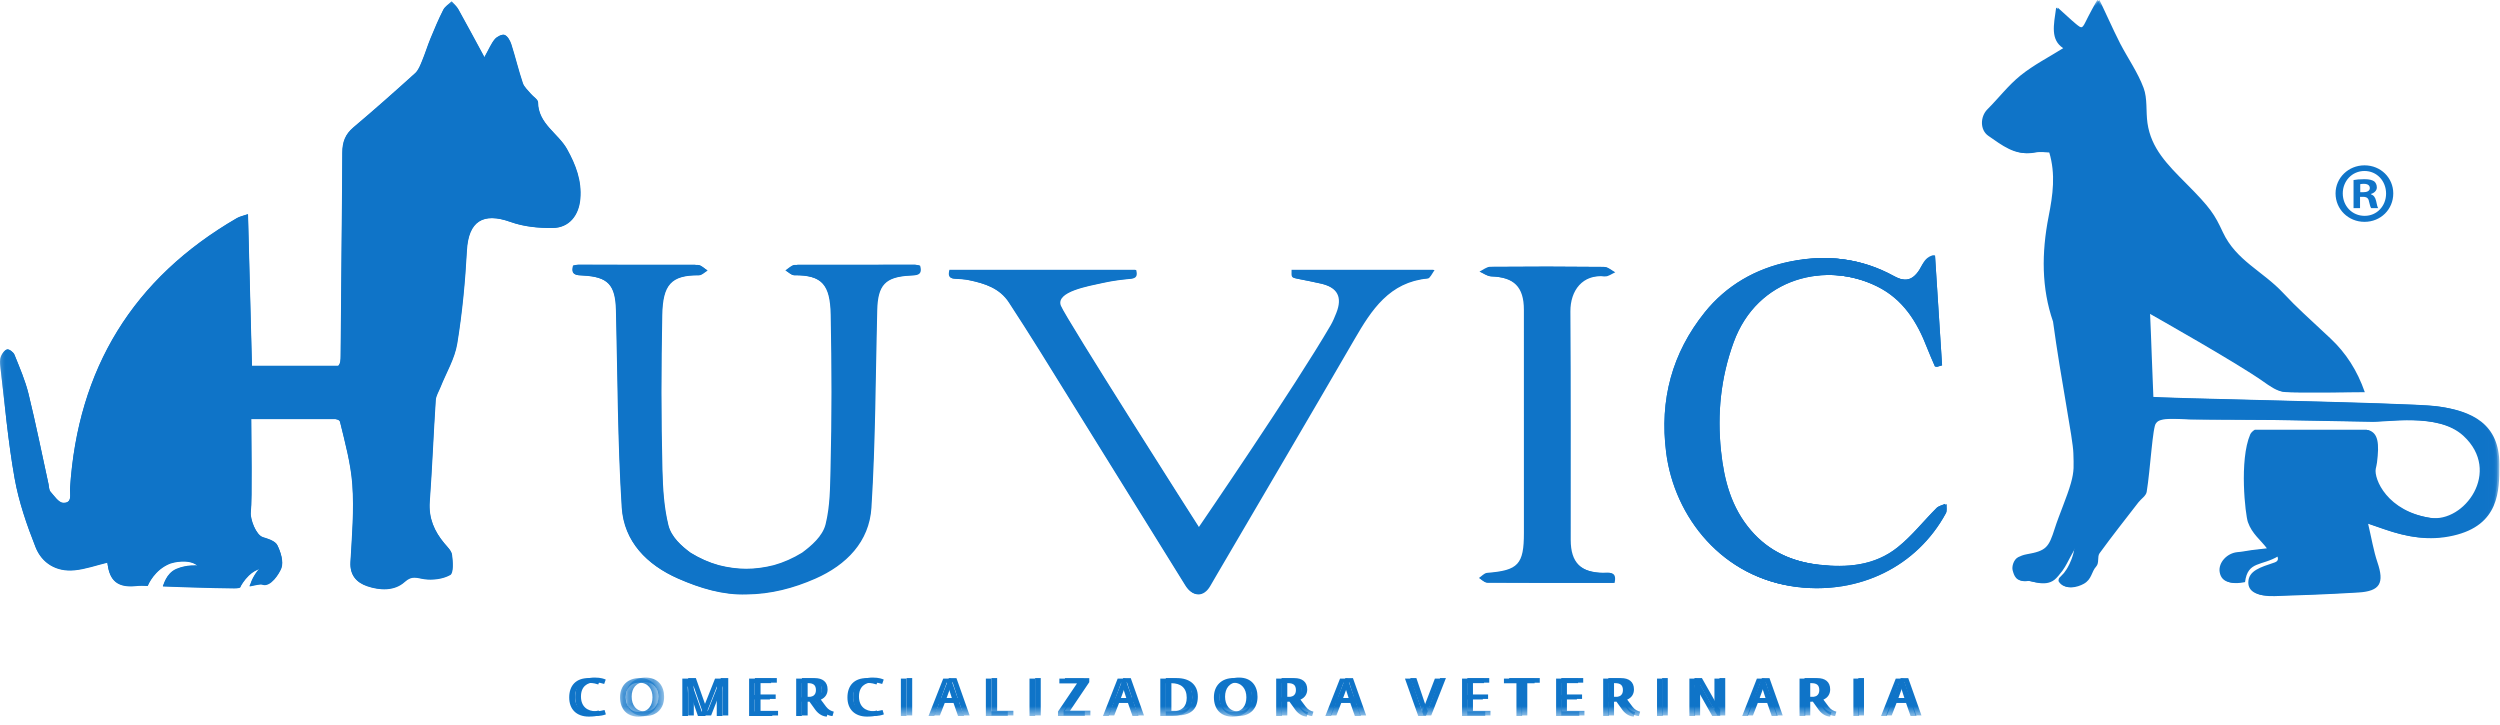 <svg xmlns="http://www.w3.org/2000/svg" xmlns:xlink="http://www.w3.org/1999/xlink" width="200" height="58" viewBox="0 0 200 58">
    <defs>
        <path id="kv8cjvzvda" d="M0.291 0.349L3.345 0.349 3.345 3.433 0.291 3.433z"/>
        <path id="8f0a7vvtac" d="M0 57.289L199.8 57.289 199.8 0 0 0z"/>
        <path id="yrc04pu28e" d="M0.228 0.24L3.287 0.24 3.287 3.329 0.228 3.329z"/>
        <path id="tni1oupheg" d="M0 57.333L199.951 57.333 199.951 0 0 0z"/>
    </defs>
    <g fill="none" fill-rule="evenodd">
        <g>
            <g>
                <g transform="translate(-142 -19) translate(142 19)">
                    <path fill="#0F74C8" d="M155.606 40.312c-.229.106-.511.16-.68.326-1.046 1.045-1.971 2.233-3.118 3.148-1.833 1.465-4.037 1.648-6.307 1.388-2.195-.25-4.086-1.09-5.535-2.781-1.555-1.815-2.14-3.977-2.388-6.332-.315-2.997-.017-5.88 1.007-8.691 1.895-5.203 7.408-6.51 11.562-4.466 2.106 1.035 3.23 2.859 4.033 4.953.192.5.415.985.625 1.477.147-.044.296-.088.444-.13l-.566-8.792c-.422.352-.774.512-.911.782-.584 1.15-1.24 1.494-2.358.879-2.614-1.438-5.353-1.734-8.227-1.148-2.74.558-5.085 1.913-6.81 4.063-2.608 3.252-3.624 6.996-3.086 11.21.661 5.188 4.508 10.042 10.437 10.734 4.892.57 9.487-1.607 11.825-5.907.105-.192.039-.474.053-.713M128.308 22.092c.258.025.542-.21.815-.324-.276-.146-.552-.417-.83-.42-3.026-.032-6.05-.033-9.077-.006-.287.002-.573.252-.858.386.297.13.591.362.891.373 1.862.064 2.662.842 2.662 2.682.003 5.949.004 11.897.002 17.846 0 2.528-.457 3.005-2.95 3.2-.223.02-.432.267-.647.409.2.121.4.347.601.349 3.362.022 6.722.015 10.15.015.216-.967-.406-.773-.837-.782-1.85-.036-2.666-.838-2.666-2.658-.006-6.084.018-12.17-.028-18.254-.012-1.685.97-3.003 2.772-2.816M75.952 21.586h14.874c.118.456.026.664-.451.706-.733.064-1.467.163-2.184.322-1.17.259-3.803.7-3.387 1.816.354.949 10.941 17.564 11.081 17.77.195-.292 7.68-11.218 10.571-16.184.178-.307.314-.642.447-.974.51-1.278.103-2.048-1.252-2.362-.625-.144-1.256-.263-1.884-.389-.458-.09-.46-.086-.441-.709h11.353c-.2.3-.372.665-.53.68-3.079.288-4.507 2.508-5.878 4.871-3.64 6.279-7.324 12.533-10.99 18.796l-.54.928c-.522.891-1.354.878-1.909-.013-3.882-6.262-7.767-12.524-11.658-18.782-.806-1.297-1.631-2.58-2.463-3.859-.75-1.154-1.95-1.535-3.202-1.797-.374-.079-.76-.103-1.142-.119-.51-.02-.506-.305-.415-.701"/>
                    <path fill="#0F74C8" d="M154.805 29.334c-.21-.492-.434-.978-.626-1.478-.802-2.093-1.926-3.917-4.032-4.952-4.155-2.044-9.667-.737-11.562 4.466-1.025 2.81-1.323 5.694-1.007 8.69.25 2.356.832 4.518 2.388 6.333 1.448 1.69 3.34 2.53 5.534 2.781 2.271.26 4.475.076 6.308-1.388 1.147-.915 2.072-2.103 3.119-3.148.168-.167.45-.22.68-.327-.015.24.05.522-.054.714-2.339 4.3-6.933 6.476-11.825 5.907-5.93-.692-9.775-5.546-10.436-10.734-.539-4.214.477-7.957 3.085-11.21 1.726-2.15 4.07-3.505 6.81-4.063 2.874-.586 5.614-.29 8.227 1.148 1.119.615 1.774.271 2.358-.88.138-.27.363-.667.91-.781l.568 8.791-.445.13M46.012 55.762c0-.973.55-1.557 1.561-1.557.512 0 .77.11.885.16l-.124.352c-.169-.05-.36-.122-.752-.122-.601-.005-1.104.325-1.104 1.124 0 .817.523 1.18 1.189 1.18.283 0 .515-.05.697-.1l.106.35c-.165.064-.415.136-.88.136-1.02 0-1.578-.605-1.578-1.523"/>
                    <g transform="translate(49.785 53.856)">
                        <mask id="63im7yubob" fill="#fff">
                            <use xlink:href="#kv8cjvzvda"/>
                        </mask>
                        <path fill="#0F74C8" d="M2.884 1.884c0-.663-.364-1.167-1.062-1.167-.728 0-1.074.504-1.074 1.159 0 .638.333 1.184 1.045 1.184.757 0 1.09-.511 1.09-1.176M.292 1.88C.29.941.912.35 1.86.35c.998 0 1.484.66 1.484 1.54 0 .927-.575 1.545-1.565 1.545-.965 0-1.49-.627-1.49-1.554" mask="url(#63im7yubob)"/>
                    </g>
                    <path fill="#0F74C8" d="M55.054 54.247L55.668 54.247 56.61 56.904 57.668 54.247 58.26 54.247 58.26 57.238 57.803 57.238 57.803 55.399 57.82 54.865 56.89 57.238 56.302 57.238 55.476 54.848 55.506 55.403 55.506 57.238 55.054 57.238zM60.392 54.247L62.147 54.247 62.147 54.611 60.844 54.611 60.844 55.558 62.055 55.558 62.055 55.914 60.844 55.914 60.844 56.871 62.244 56.871 62.244 57.238 60.392 57.238zM64.988 55.745c.452 0 .744-.152.744-.571 0-.41-.207-.562-.643-.562h-.477v1.133h.376zm.71 1.016l-.49-.682c-.067.012-.165.017-.245.017h-.351v1.142h-.457v-2.99h1.028c.6 0 1.024.283 1.024.905 0 .347-.165.655-.542.816l.423.567c.19.25.406.342.613.398l-.101.351c-.288-.013-.627-.161-.901-.524zM68.252 55.762c0-.973.551-1.557 1.561-1.557.512 0 .77.11.885.16l-.123.352c-.17-.05-.36-.122-.753-.122-.6-.005-1.104.325-1.104 1.124 0 .817.524 1.18 1.189 1.18.283 0 .516-.05.698-.1l.105.35c-.164.064-.414.136-.88.136-1.02 0-1.578-.605-1.578-1.523"/>
                    <mask id="ubg75q116d" fill="#fff">
                        <use xlink:href="#8f0a7vvtac"/>
                    </mask>
                    <path fill="#0F74C8" d="M72.524 57.238L72.976 57.238 72.976 54.247 72.524 54.247zM76.612 55.843l-.414-1.291-.47 1.29h.884zm-.701-1.595h.604l1.058 2.99h-.479l-.363-1.045h-1.134l-.406 1.045h-.457l1.177-2.99zM79.319 54.247L79.771 54.247 79.771 56.862 81.07 56.862 81.07 57.238 79.319 57.238zM82.808 57.238L83.26 57.238 83.26 54.247 82.808 54.247zM85.085 56.883L86.604 54.632 85.196 54.632 85.196 54.248 87.142 54.248 87.142 54.573 85.605 56.854 87.23 56.854 87.23 57.238 85.085 57.238zM90.557 55.843l-.414-1.291-.47 1.29h.884zm-.701-1.595h.604l1.058 2.99h-.478l-.364-1.045h-1.134l-.405 1.045h-.458l1.177-2.99zM94.215 56.87c.75 0 1.16-.372 1.16-1.09 0-.792-.47-1.165-1.245-1.165h-.418v2.255h.503zm-.95-2.623h.879c.985 0 1.683.491 1.683 1.485 0 1.046-.638 1.507-1.658 1.507h-.905v-2.992zM100.14 55.74c0-.663-.363-1.167-1.06-1.167-.729 0-1.075.504-1.075 1.159 0 .638.333 1.184 1.045 1.184.757 0 1.09-.511 1.09-1.176m-2.592-.004c0-.939.621-1.531 1.57-1.531.998 0 1.484.66 1.484 1.54 0 .927-.575 1.545-1.565 1.545-.965 0-1.49-.627-1.49-1.554M103.359 55.745c.452 0 .744-.152.744-.571 0-.41-.207-.562-.643-.562h-.477v1.133h.376zm.71 1.016l-.49-.682c-.067.012-.165.017-.245.017h-.351v1.142h-.458v-2.99h1.029c.6 0 1.024.283 1.024.905 0 .347-.165.655-.542.816l.423.567c.19.25.406.342.613.398l-.101.351c-.288-.013-.627-.161-.901-.524zM108.332 55.843l-.413-1.291-.47 1.29h.883zm-.701-1.595h.604l1.058 2.99h-.478l-.363-1.045h-1.135l-.405 1.045h-.458l1.177-2.99zM112.821 54.247L113.311 54.247 114.2 56.887 115.212 54.247 115.673 54.247 114.497 57.238 113.883 57.238zM117.385 54.247L119.14 54.247 119.14 54.611 117.837 54.611 117.837 55.558 119.047 55.558 119.047 55.914 117.837 55.914 117.837 56.871 119.237 56.871 119.237 57.238 117.385 57.238zM121.731 54.62L120.733 54.62 120.733 54.247 123.182 54.247 123.182 54.62 122.183 54.62 122.183 57.238 121.731 57.238zM124.902 54.247L126.657 54.247 126.657 54.611 125.354 54.611 125.354 55.558 126.565 55.558 126.565 55.914 125.354 55.914 125.354 56.871 126.754 56.871 126.754 57.238 124.902 57.238zM129.498 55.745c.452 0 .744-.152.744-.571 0-.41-.207-.562-.643-.562h-.477v1.133h.376zm.71 1.016l-.49-.682c-.067.012-.165.017-.245.017h-.35v1.142h-.458v-2.99h1.028c.6 0 1.024.283 1.024.905 0 .347-.165.655-.542.816l.423.567c.19.25.407.342.613.398l-.1.351c-.288-.013-.627-.161-.902-.524zM132.97 57.238L133.422 57.238 133.422 54.247 132.97 54.247zM135.557 54.247L136.153 54.247 137.575 56.756 137.558 56.393 137.558 54.247 138.019 54.247 138.019 57.238 137.384 57.238 135.993 54.772 136.009 55.106 136.009 57.238 135.557 57.238zM141.655 55.843l-.413-1.291-.47 1.29h.883zm-.701-1.595h.604l1.058 2.99h-.478l-.363-1.045h-1.135l-.405 1.045h-.458l1.177-2.99zM145.195 55.745c.453 0 .744-.152.744-.571 0-.41-.206-.562-.643-.562h-.477v1.133h.376zm.71 1.016l-.49-.682c-.067.012-.165.017-.245.017h-.35v1.142h-.458v-2.99h1.028c.6 0 1.024.283 1.024.905 0 .347-.165.655-.542.816l.423.567c.19.25.407.342.613.398l-.1.351c-.288-.013-.627-.161-.902-.524zM148.668 57.238L149.12 57.238 149.12 54.247 148.668 54.247zM152.756 55.843l-.414-1.291-.469 1.29h.883zm-.701-1.595h.604l1.058 2.99h-.478l-.363-1.045h-1.135l-.405 1.045h-.458l1.177-2.99zM188.819 15.377h.245c.288 0 .521-.095.521-.329 0-.205-.15-.342-.48-.342-.137 0-.233.014-.286.028v.643zm-.016 1.274h-.52v-2.246c.205-.042.494-.07.864-.07.424 0 .617.07.78.166.124.096.22.274.22.493 0 .246-.193.439-.467.52v.028c.22.082.343.246.412.547.067.343.109.48.164.562h-.562c-.069-.082-.109-.288-.178-.547-.04-.246-.178-.356-.465-.356h-.248v.903zm-1.382-1.178c0 1 .74 1.795 1.752 1.795.986 0 1.713-.794 1.713-1.781 0-1-.727-1.808-1.727-1.808-.999 0-1.738.808-1.738 1.794zm4.04 0c0 1.275-1 2.275-2.302 2.275-1.287 0-2.315-1-2.315-2.275 0-1.246 1.028-2.246 2.315-2.246 1.303 0 2.302 1 2.302 2.246zM180.386 34.378l.002-.001h-.002z" mask="url(#ubg75q116d)"/>
                    <path fill="#0F74C8" d="M194.82 32.486c-2.316-.291-23.417-.644-22.68-.758-.084-1.73-.168-4.66-.265-6.692.625.36 7.08 3.995 9.214 5.504.439.31 1.044.75 1.588.8.861.08 6.364.012 6.364.012-.614-1.766-1.52-3.14-2.727-4.281-1.996-1.884-2.596-2.365-3.79-3.645-1.653-1.766-3.769-2.591-4.83-4.864-.668-1.432-.97-1.921-2.934-3.896-1.526-1.533-2.803-2.817-3.092-4.824-.135-.938.01-1.958-.311-2.815-.463-1.238-1.248-2.354-1.867-3.538-.536-1.028-1.622-3.485-1.68-3.49-.06-.004-.775 1.351-.977 1.773-.279.58-.41.536-.903.125-.443-.369-.848-.769-1.438-1.29-.206 1.438-.461 2.571.564 3.247-1.145.717-2.364 1.34-3.41 2.18-.977.785-1.755 1.815-2.65 2.707-.585.584-.617 1.66.08 2.133 1.077.735 2.121 1.61 3.601 1.318.416-.08.862-.012 1.26-.012.527 1.772.291 3.415-.045 5.122-.58 2.937-.57 5.776.35 8.425.627 4.634 1.598 9.369 1.627 10.53.023.974.084 1.409-.198 2.401-.307 1.09-.948 2.544-1.29 3.618-.484 1.52-.672 1.794-2.276 2.072-.229.04-.483.138-.648.224-.376.193-.526.764-.444 1.059.109.39.25.943 1.1.812.302-.047 1.502.58 2.265-.23.024-.025.044-.05.07-.077.072-.068.136-.152.203-.238.068-.086.135-.175.21-.26.375-.543.256-.437 1.1-1.944 0 0-.005.245-.098.602-.175.663-.467 1.134-.532 1.24-.071.102-.14.205-.213.302-.08.092-.167.177-.247.261-.041.042-.08.084-.12.122-.046.035-.093.235-.056.296.41.687 1.386.43 1.882.152.653-.365.6-.96.993-1.386.26-.284.07-.782.266-1.053 1.005-1.381 2.063-2.72 3.108-4.072.218-.284.608-.517.661-.837.287-1.726.476-5.305.754-5.49.3-.508 1.772-.316 2.75-.3 2.245.034 4.49.017 6.735.046.088 0 7.608.14 7.608.14 1.201.09 5.532-.782 7.623 1.153 3.094 2.865.061 6.955-2.645 6.56-3.641-.53-4.668-3.177-4.514-3.952.033-.166.078-.33.099-.498.192-1.523.107-2.368-.697-2.603h-8.931c-.168.105-.309.237-.37.377-.888 2.065-.393 6.414-.187 7.013.324.937 1.037 1.448 1.521 2.1-.512.059-.878.098-1.245.146-.364.05-.728.13-1.095.158-.836.064-1.561.833-1.439 1.593.155.947 1.106.922 1.895.771.215-1.714 1.323-1.259 2.686-2.09.07.114.207.422-.18.551-1.154.387-2.09.662-2.108 1.582-.014.724.636 1.116 1.972 1.077 2.233-.069 4.467-.157 6.699-.292 1.73-.107 2.078-.754 1.518-2.404-.318-.94-.474-1.936-.753-3.113.643.222 1.02.35 1.395.482 1.762.61 3.472.93 5.406.492 3.698-.836 3.698-3.593 3.698-5.686 0-3.257-2.172-4.296-4.98-4.648M45.349 11.94c-.715-1.29-2.31-2.025-2.333-3.763-.003-.227-.382-.445-.575-.68-.225-.277-.534-.535-.64-.856-.343-1.017-.59-2.067-.917-3.091-.093-.29-.288-.653-.531-.754-.187-.078-.604.131-.775.335-.29.346-.466.787-.84 1.454-.753-1.39-1.412-2.622-2.092-3.84-.13-.236-.35-.424-.53-.633-.225.223-.526.408-.663.679-.378.743-.702 1.516-1.021 2.289-.243.591-.428 1.207-.675 1.797-.143.345-.287.736-.55.976-1.624 1.47-3.264 2.922-4.937 4.334-.659.555-.888 1.177-.89 2.029-.023 5.404-.102 10.81-.133 16.216-.003.35-.01.65-.19.825h-6.912l-.317-12.127c-.383.134-.655.185-.881.316-8.31 4.818-12.729 12.04-13.345 21.614-.03.466.215 1.194-.559 1.157-.355-.018-.705-.555-1.01-.898-.119-.134-.108-.385-.15-.581-.528-2.416-1.014-4.84-1.603-7.24-.263-1.071-.712-2.1-1.125-3.129-.08-.2-.42-.457-.582-.421-.205.045-.414.337-.503.568-.091.232-.078.524-.046.783.36 2.986.616 5.991 1.145 8.95.336 1.877.973 3.725 1.677 5.505.509 1.284 1.668 1.975 3.095 1.84.895-.085 1.767-.4 2.643-.611.145 1.123.517 2.06 2.29 1.871.308-.033.621-.028.935-.01.04-.088.543-1.308 1.82-1.793.137-.052 1.45-.422 2.17.184 0 0-.85-.09-1.693.272-.844.364-1.02 1.327-1.084 1.377.231.018 3.863.14 5.698.156.235.003.473-.04.486-.076.046-.137.317-.584.689-.948.333-.32.606-.417.664-.448.111-.064.181-.085.181-.085s-.49.552-.698 1.2c-.027.067-.058.134-.088.202.474-.098.867-.197 1.018-.142.668.243 1.367-.905 1.524-1.313.193-.508-.047-1.281-.32-1.832-.16-.324-.726-.504-1.145-.631-.559-.17-1.043-1.464-.979-2.02.124-1.055.036-5.916.036-7.439h6.726c.266.04.357.13.383.231.399 1.64.862 3.34.984 5.005.151 2.055-.029 4.141-.148 6.21-.061 1.048.488 1.628 1.322 1.912 1.018.348 2.187.396 2.999-.339.6-.544.967-.306 1.558-.224.683.095 1.502-.006 2.085-.335.273-.155.214-1.055.146-1.597-.04-.327-.367-.632-.605-.914-.812-.971-1.276-2.029-1.18-3.347.197-2.701.302-5.411.479-8.117.022-.35.242-.688.378-1.03.46-1.16 1.14-2.281 1.339-3.483.404-2.46.638-4.955.775-7.446.128-2.335 1.281-3.084 3.509-2.284 1.047.375 2.238.493 3.361.477 1.312-.017 2.086-1.009 2.199-2.329.123-1.456-.362-2.718-1.05-3.958M73.556 21.242c-.132-.024-.263-.068-.393-.068-2.134-.001-4.27-.001-6.407.005h-2.983c0 .006 0 .01-.002.013l-.194.001c-.252.003-.5.283-.75.434.23.134.458.383.688.382 2.243-.016 2.894.763 2.941 3.183.078 4.112.09 8.229-.014 12.34-.039 1.495-.034 2.94-.394 4.406-.238.97-1.17 1.75-1.886 2.278-.725.443-1.477.778-2.252.994-.754.192-1.494.29-2.219.292-.715-.003-1.446-.1-2.19-.29-.784-.215-1.543-.553-2.275-1.003-.712-.526-1.553-1.259-1.79-2.224-.36-1.466-.44-2.957-.48-4.454-.104-4.11-.093-8.227-.014-12.339.047-2.42.697-3.198 2.942-3.183.227.001.457-.248.686-.381-.25-.152-.498-.431-.749-.433-.064-.002-.13-.002-.194-.002l-.002-.014h-3.22c-2.057-.006-4.114-.006-6.171-.005-.13.002-.261.045-.392.068-.223.788.294.762.788.788 1.998.11 2.591.746 2.643 2.78.13 5.259.132 10.53.462 15.777.172 2.726 2.002 4.579 4.483 5.671 1.747.771 3.607 1.332 5.48 1.26 1.926-.02 3.74-.492 5.483-1.26 2.48-1.093 4.31-2.946 4.482-5.672.33-5.247.33-10.517.462-15.777.05-2.034.645-2.67 2.644-2.779.492-.026 1.01 0 .787-.788" mask="url(#ubg75q116d)"/>
                </g>
                <g transform="translate(-142 -19) translate(142 19)">
                    <path fill="#0F74C8" d="M45.537 55.803c0-.974.55-1.559 1.563-1.559.513 0 .771.11.885.161l-.122.352c-.17-.05-.36-.123-.754-.123-.602-.004-1.106.326-1.106 1.127 0 .818.525 1.182 1.19 1.182.284 0 .517-.05.7-.102l.105.352c-.165.064-.415.136-.881.136-1.021 0-1.58-.606-1.58-1.526"/>
                    <g transform="translate(49.376 54.004)">
                        <mask id="bljsu1f00f" fill="#fff">
                            <use xlink:href="#yrc04pu28e"/>
                        </mask>
                        <path fill="#0F74C8" d="M2.825 1.778c0-.665-.364-1.17-1.063-1.17-.73 0-1.077.505-1.077 1.162 0 .64.335 1.186 1.047 1.186.758 0 1.093-.513 1.093-1.178M.228 1.774C.228.834.85.24 1.8.24c1 0 1.487.661 1.487 1.542 0 .928-.576 1.547-1.568 1.547-.966 0-1.491-.627-1.491-1.555" mask="url(#bljsu1f00f)"/>
                    </g>
                    <path fill="#0F74C8" d="M54.586 54.287L55.2 54.287 56.145 56.947 57.204 54.287 57.798 54.287 57.798 57.282 57.34 57.282 57.34 55.439 57.357 54.905 56.425 57.282 55.836 57.282 55.009 54.888 55.039 55.443 55.039 57.282 54.586 57.282zM59.928 54.287L61.686 54.287 61.686 54.651 60.381 54.651 60.381 55.6 61.593 55.6 61.593 55.956 60.381 55.956 60.381 56.914 61.784 56.914 61.784 57.282 59.928 57.282zM64.529 55.787c.453 0 .746-.153.746-.573 0-.41-.208-.563-.644-.563h-.48v1.136h.378zm.712 1.017l-.492-.683c-.068.013-.165.017-.246.017h-.351v1.144h-.458v-2.995h1.03c.602 0 1.025.284 1.025.906 0 .348-.165.657-.542.818l.423.568c.191.25.407.343.615.398l-.102.352c-.288-.013-.627-.161-.902-.525zM67.795 55.803c0-.974.55-1.559 1.564-1.559.512 0 .77.11.885.161l-.123.352c-.17-.05-.36-.123-.754-.123-.602-.004-1.106.326-1.106 1.127 0 .818.526 1.182 1.19 1.182.285 0 .518-.05.7-.102l.106.352c-.166.064-.416.136-.882.136-1.02 0-1.58-.606-1.58-1.526"/>
                    <mask id="3k0y25mzvh" fill="#fff">
                        <use xlink:href="#tni1oupheg"/>
                    </mask>
                    <path fill="#0F74C8" d="M72.07 57.282L72.523 57.282 72.523 54.287 72.07 54.287zM76.162 55.884l-.415-1.292-.47 1.292h.885zm-.703-1.597h.606l1.06 2.995h-.48l-.364-1.046h-1.135l-.407 1.046h-.458l1.178-2.995zM78.869 54.287L79.323 54.287 79.323 56.905 80.623 56.905 80.623 57.282 78.869 57.282zM82.36 57.282L82.814 57.282 82.814 54.287 82.36 54.287zM84.639 56.926L86.16 54.672 84.749 54.672 84.749 54.287 86.698 54.287 86.698 54.613 85.16 56.897 86.787 56.897 86.787 57.282 84.639 57.282zM90.117 55.884l-.415-1.292-.47 1.292h.885zm-.703-1.597h.606l1.059 2.995H90.6l-.364-1.046H89.1l-.406 1.046h-.458l1.178-2.995zM93.777 56.914c.75 0 1.161-.373 1.161-1.093 0-.793-.47-1.166-1.245-1.166h-.42v2.259h.504zm-.953-2.627h.881c.988 0 1.687.491 1.687 1.487 0 1.046-.64 1.508-1.661 1.508h-.907v-2.995zM99.709 55.782c0-.665-.364-1.17-1.064-1.17-.728 0-1.076.505-1.076 1.162 0 .64.335 1.186 1.047 1.186.758 0 1.093-.513 1.093-1.178m-2.597-.004c0-.94.622-1.534 1.571-1.534 1 0 1.487.661 1.487 1.543 0 .927-.576 1.546-1.567 1.546-.966 0-1.491-.627-1.491-1.555M102.929 55.787c.453 0 .745-.153.745-.573 0-.41-.208-.563-.644-.563h-.478v1.136h.377zm.711 1.017l-.491-.683c-.068.013-.166.017-.246.017h-.351v1.144h-.458v-2.995h1.03c.6 0 1.025.284 1.025.906 0 .348-.166.657-.543.818l.424.568c.19.25.407.343.614.398l-.101.352c-.289-.013-.627-.161-.903-.525zM107.906 55.884l-.415-1.292-.47 1.292h.885zm-.703-1.597h.606l1.06 2.995h-.48l-.364-1.046h-1.135l-.407 1.046h-.458l1.178-2.995zM112.397 54.287L112.888 54.287 113.778 56.931 114.791 54.287 115.252 54.287 114.074 57.282 113.46 57.282zM116.964 54.287L118.722 54.287 118.722 54.651 117.417 54.651 117.417 55.6 118.629 55.6 118.629 55.956 117.417 55.956 117.417 56.914 118.819 56.914 118.819 57.282 116.964 57.282zM121.315 54.659L120.315 54.659 120.315 54.287 122.768 54.287 122.768 54.659 121.768 54.659 121.768 57.282 121.315 57.282zM124.488 54.287L126.246 54.287 126.246 54.651 124.941 54.651 124.941 55.6 126.153 55.6 126.153 55.956 124.941 55.956 124.941 56.914 126.343 56.914 126.343 57.282 124.488 57.282zM129.089 55.787c.453 0 .745-.153.745-.573 0-.41-.207-.563-.644-.563h-.478v1.136h.377zm.711 1.017l-.491-.683c-.068.013-.165.017-.246.017h-.351v1.144h-.458v-2.995h1.03c.601 0 1.025.284 1.025.906 0 .348-.165.657-.543.818l.424.568c.19.25.407.343.615.398l-.102.352c-.288-.013-.627-.161-.903-.525zM132.562 57.282L133.016 57.282 133.016 54.287 132.562 54.287zM135.151 54.287L135.748 54.287 137.172 56.799 137.155 56.435 137.155 54.287 137.617 54.287 137.617 57.282 136.981 57.282 135.587 54.812 135.604 55.147 135.604 57.282 135.151 57.282zM141.256 55.884l-.415-1.292-.47 1.292h.885zm-.704-1.597h.606l1.06 2.995h-.48l-.363-1.046h-1.136l-.407 1.046h-.457l1.177-2.995zM144.798 55.787c.453 0 .745-.153.745-.573 0-.41-.207-.563-.644-.563h-.478v1.136h.377zm.711 1.017l-.491-.683c-.068.013-.165.017-.246.017h-.351v1.144h-.458v-2.995h1.03c.601 0 1.025.284 1.025.906 0 .348-.165.657-.543.818l.424.568c.19.25.407.343.615.398l-.102.352c-.288-.013-.627-.161-.903-.525zM148.271 57.282L148.725 57.282 148.725 54.287 148.271 54.287zM152.364 55.884l-.415-1.292-.47 1.292h.885zm-.703-1.597h.605l1.06 2.995h-.48l-.363-1.046h-1.136l-.407 1.046h-.457l1.178-2.995zM155.724 40.342c-.23.107-.512.159-.68.327-1.047 1.045-1.973 2.235-3.12 3.15-1.835 1.466-4.04 1.65-6.314 1.39-2.196-.251-4.088-1.093-5.537-2.784-1.557-1.816-2.142-3.979-2.39-6.337-.316-2.999-.018-5.884 1.007-8.697 1.896-5.207 7.413-6.516 11.571-4.47 2.108 1.036 3.232 2.862 4.036 4.956.191.5.415.987.625 1.48l.445-.131-.567-8.799c-.422.352-.774.513-.911.783-.585 1.152-1.24 1.495-2.36.879-2.616-1.438-5.358-1.735-8.233-1.148-2.743.559-5.089 1.914-6.815 4.066-2.61 3.255-3.627 7-3.09 11.218.664 5.193 4.512 10.05 10.446 10.742 4.896.57 9.494-1.608 11.834-5.911.104-.191.04-.474.053-.714M128.405 22.109c.258.026.543-.21.816-.324-.277-.147-.553-.418-.831-.42-3.027-.033-6.055-.034-9.083-.007-.288.002-.573.252-.86.387.298.13.591.361.893.372 1.863.064 2.663.843 2.664 2.684.002 5.954.003 11.907.001 17.86 0 2.53-.457 3.008-2.951 3.204-.225.018-.433.266-.648.408.2.121.4.347.6.349 3.364.021 6.728.015 10.159.015.215-.968-.407-.774-.838-.782-1.851-.037-2.667-.839-2.669-2.66-.005-6.09.02-12.18-.026-18.269-.013-1.686.97-3.004 2.773-2.817M76.01 21.602h14.886c.117.457.025.665-.453.707-.733.063-1.468.163-2.186.322-1.169.258-3.804.7-3.39 1.817.354.95 10.951 17.578 11.09 17.783.197-.292 7.686-11.225 10.58-16.196.178-.307.315-.642.447-.974.51-1.279.103-2.05-1.254-2.363-.625-.144-1.255-.264-1.885-.39-.458-.09-.46-.087-.44-.709h11.362c-.202.3-.375.664-.531.68-3.082.288-4.512 2.51-5.882 4.875-3.643 6.284-7.33 12.542-11 18.81l-.54.929c-.521.89-1.356.878-1.91-.014-3.886-6.267-7.773-12.533-11.667-18.796-.807-1.297-1.632-2.582-2.464-3.862-.75-1.155-1.952-1.536-3.206-1.798-.373-.078-.76-.103-1.142-.118-.51-.02-.507-.306-.416-.703" mask="url(#3k0y25mzvh)"/>
                    <path fill="#0F74C8" d="M154.922 29.356c-.21-.492-.434-.979-.625-1.478-.804-2.096-1.928-3.921-4.036-4.958-4.158-2.044-9.675-.736-11.571 4.47-1.025 2.814-1.323 5.699-1.007 8.698.248 2.358.833 4.521 2.39 6.337 1.448 1.69 3.341 2.533 5.538 2.783 2.272.26 4.478.077 6.313-1.388 1.147-.916 2.073-2.106 3.12-3.152.168-.167.45-.22.68-.326-.014.24.051.523-.053.714-2.34 4.303-6.938 6.482-11.834 5.911-5.934-.692-9.783-5.55-10.445-10.742-.538-4.217.479-7.963 3.09-11.218 1.725-2.152 4.07-3.507 6.814-4.066 2.875-.587 5.617-.29 8.233 1.148 1.12.616 1.775.273 2.36-.88.137-.269.362-.667.912-.782l.566 8.798-.445.131M194.967 32.51c-2.317-.291-23.434-.644-22.697-.757-.083-1.732-.168-4.665-.266-6.698.627.36 7.086 3.997 9.222 5.508.439.31 1.045.75 1.59.801.86.08 6.369.011 6.369.011-.616-1.766-1.521-3.142-2.73-4.284-1.997-1.885-2.598-2.367-3.793-3.646-1.654-1.77-3.771-2.594-4.833-4.868-.67-1.433-.97-1.924-2.936-3.9-1.528-1.535-2.805-2.819-3.095-4.828-.135-.938.01-1.96-.311-2.817-.463-1.239-1.249-2.356-1.868-3.54-.537-1.028-1.625-3.489-1.68-3.492-.063-.004-.777 1.35-.98 1.773-.278.58-.41.536-.903.125-.444-.37-.848-.769-1.44-1.29-.206 1.44-.461 2.573.564 3.249-1.145.718-2.365 1.341-3.411 2.18-.978.787-1.757 1.818-2.652 2.71-.587.585-.618 1.662.08 2.136 1.078.735 2.123 1.611 3.603 1.32.417-.083.863-.013 1.262-.013.526 1.772.291 3.417-.046 5.124-.58 2.94-.57 5.782.35 8.432.628 4.638 1.6 9.376 1.628 10.538.024.975.084 1.41-.197 2.404-.308 1.09-.95 2.546-1.292 3.62-.484 1.522-.672 1.795-2.277 2.074-.229.04-.483.139-.65.224-.375.193-.525.764-.443 1.06.11.388.251.943 1.102.812.3-.046 1.503.579 2.266-.23l.07-.076c.072-.07.137-.153.203-.24.068-.085.134-.175.21-.26.375-.542.256-.436 1.1-1.945 0 0-.004.245-.098.602-.174.663-.467 1.135-.531 1.241-.072.101-.14.205-.213.303-.081.092-.168.177-.248.261-.041.042-.08.084-.12.122-.045.035-.093.235-.056.297.41.688 1.386.43 1.882.152.655-.366.603-.961.995-1.387.261-.285.07-.783.267-1.055 1.004-1.382 2.065-2.723 3.109-4.074.22-.285.608-.518.662-.839.288-1.726.477-5.308.754-5.493.3-.509 1.775-.316 2.754-.301 2.246.033 4.492.018 6.738.046.089 0 7.614.14 7.614.14 1.203.091 5.537-.78 7.629 1.155 3.097 2.867.062 6.959-2.648 6.564-3.643-.53-4.67-3.18-4.516-3.954.033-.166.078-.33.099-.499.191-1.524.108-2.37-.697-2.604h-8.94c-.167.104-.308.237-.367.376-.89 2.067-.395 6.419-.188 7.018.324.938 1.037 1.45 1.521 2.102-.511.06-.878.098-1.244.147-.367.049-.73.13-1.097.158-.836.064-1.563.833-1.44 1.592.155.95 1.107.925 1.896.774.216-1.716 1.324-1.26 2.687-2.092.072.115.209.422-.18.552-1.153.388-2.09.661-2.109 1.583-.014.723.638 1.116 1.973 1.076 2.235-.068 4.471-.155 6.704-.29 1.733-.107 2.08-.756 1.52-2.406-.318-.942-.475-1.938-.754-3.116.645.222 1.021.35 1.397.481 1.762.611 3.474.932 5.41.494 3.7-.837 3.7-3.596 3.7-5.691 0-3.26-2.173-4.3-4.984-4.652M45.383 11.95c-.715-1.292-2.311-2.028-2.334-3.767-.003-.228-.383-.447-.575-.68-.227-.278-.535-.535-.642-.856-.343-1.02-.59-2.07-.917-3.095-.093-.29-.288-.653-.531-.755-.188-.078-.605.132-.776.336-.29.346-.467.788-.84 1.456-.755-1.393-1.413-2.624-2.093-3.843-.132-.237-.352-.425-.531-.635-.226.225-.527.41-.664.68-.379.744-.703 1.518-1.022 2.29-.243.593-.429 1.209-.675 1.8-.144.344-.288.737-.551.976-1.625 1.47-3.266 2.925-4.941 4.338-.659.555-.888 1.177-.891 2.03-.021 5.409-.1 10.819-.133 16.228-.002.352-.01.65-.19.826H20.16l-.317-12.137c-.383.135-.656.186-.882.317-8.316 4.822-12.738 12.051-13.355 21.63-.03.467.216 1.196-.56 1.159-.353-.018-.705-.556-1.01-.9-.119-.134-.107-.384-.15-.582-.53-2.416-1.015-4.842-1.604-7.244-.263-1.072-.712-2.102-1.126-3.132-.08-.2-.42-.456-.583-.42-.204.044-.413.337-.504.567-.091.233-.076.525-.045.783.361 2.99.618 5.998 1.146 8.958.336 1.879.973 3.727 1.679 5.509.509 1.284 1.668 1.976 3.097 1.842.895-.085 1.768-.4 2.644-.611.145 1.122.518 2.06 2.292 1.871.31-.033.622-.028.936-.01.04-.089.543-1.309 1.82-1.794.138-.052 1.454-.422 2.174.183 0 0-.852-.09-1.696.274s-1.021 1.328-1.084 1.377c.231.019 3.866.14 5.702.157.235.002.474-.04.487-.077.045-.138.316-.583.69-.948.333-.32.605-.418.663-.448.112-.065.181-.084.181-.084s-.49.55-.698 1.199c-.027.067-.058.134-.088.202.475-.098.867-.196 1.018-.141.67.242 1.37-.906 1.526-1.315.193-.508-.047-1.282-.32-1.832-.16-.325-.727-.505-1.146-.633-.56-.169-1.044-1.465-.979-2.022.123-1.054.035-5.919.035-7.444h6.731c.267.04.357.13.382.231.402 1.64.865 3.343.987 5.01.15 2.056-.03 4.144-.15 6.214-.06 1.048.49 1.63 1.324 1.914 1.02.348 2.188.396 3.001-.34.6-.544.969-.307 1.56-.224.682.095 1.503-.006 2.086-.335.274-.155.215-1.056.147-1.598-.04-.327-.368-.633-.605-.916-.813-.971-1.277-2.028-1.181-3.348.197-2.705.3-5.417.478-8.123.023-.35.243-.69.378-1.031.461-1.16 1.143-2.284 1.34-3.486.405-2.461.639-4.96.775-7.452.13-2.337 1.284-3.087 3.512-2.286 1.048.376 2.24.493 3.364.478 1.313-.017 2.088-1.01 2.2-2.331.124-1.457-.362-2.719-1.05-3.96M73.611 21.258c-.131-.024-.262-.067-.392-.068-2.138-.002-4.275-.001-6.413.005h-2.985l-.002.014h-.194c-.252.003-.5.283-.75.434.229.134.459.383.687.382 2.246-.015 2.897.764 2.944 3.185.08 4.116.09 8.235-.014 12.35-.039 1.496-.034 2.942-.394 4.41-.238.97-1.17 1.751-1.888 2.278-.725.446-1.477.78-2.253.995-.754.193-1.495.291-2.22.294-.717-.004-1.448-.1-2.192-.29-.785-.216-1.544-.554-2.276-1.005-.713-.526-1.556-1.26-1.793-2.225-.36-1.468-.441-2.96-.48-4.457-.104-4.114-.094-8.234-.014-12.35.047-2.42.698-3.2 2.943-3.185.229.002.459-.248.688-.381-.25-.151-.499-.431-.75-.434h-.194l-.002-.015h-3.222c-2.058-.006-4.117-.006-6.176-.004-.13 0-.261.044-.392.067-.223.789.294.762.788.79 2 .108 2.594.745 2.645 2.78.131 5.264.132 10.538.463 15.79.172 2.727 2.003 4.582 4.485 5.675 1.75.771 3.61 1.333 5.486 1.262 1.927-.02 3.742-.494 5.486-1.262 2.481-1.093 4.313-2.949 4.485-5.676.33-5.252.331-10.525.463-15.79.051-2.034.645-2.672 2.645-2.78.494-.027 1.011 0 .788-.79" mask="url(#3k0y25mzvh)"/>
                </g>
            </g>
        </g>
    </g>
</svg>
